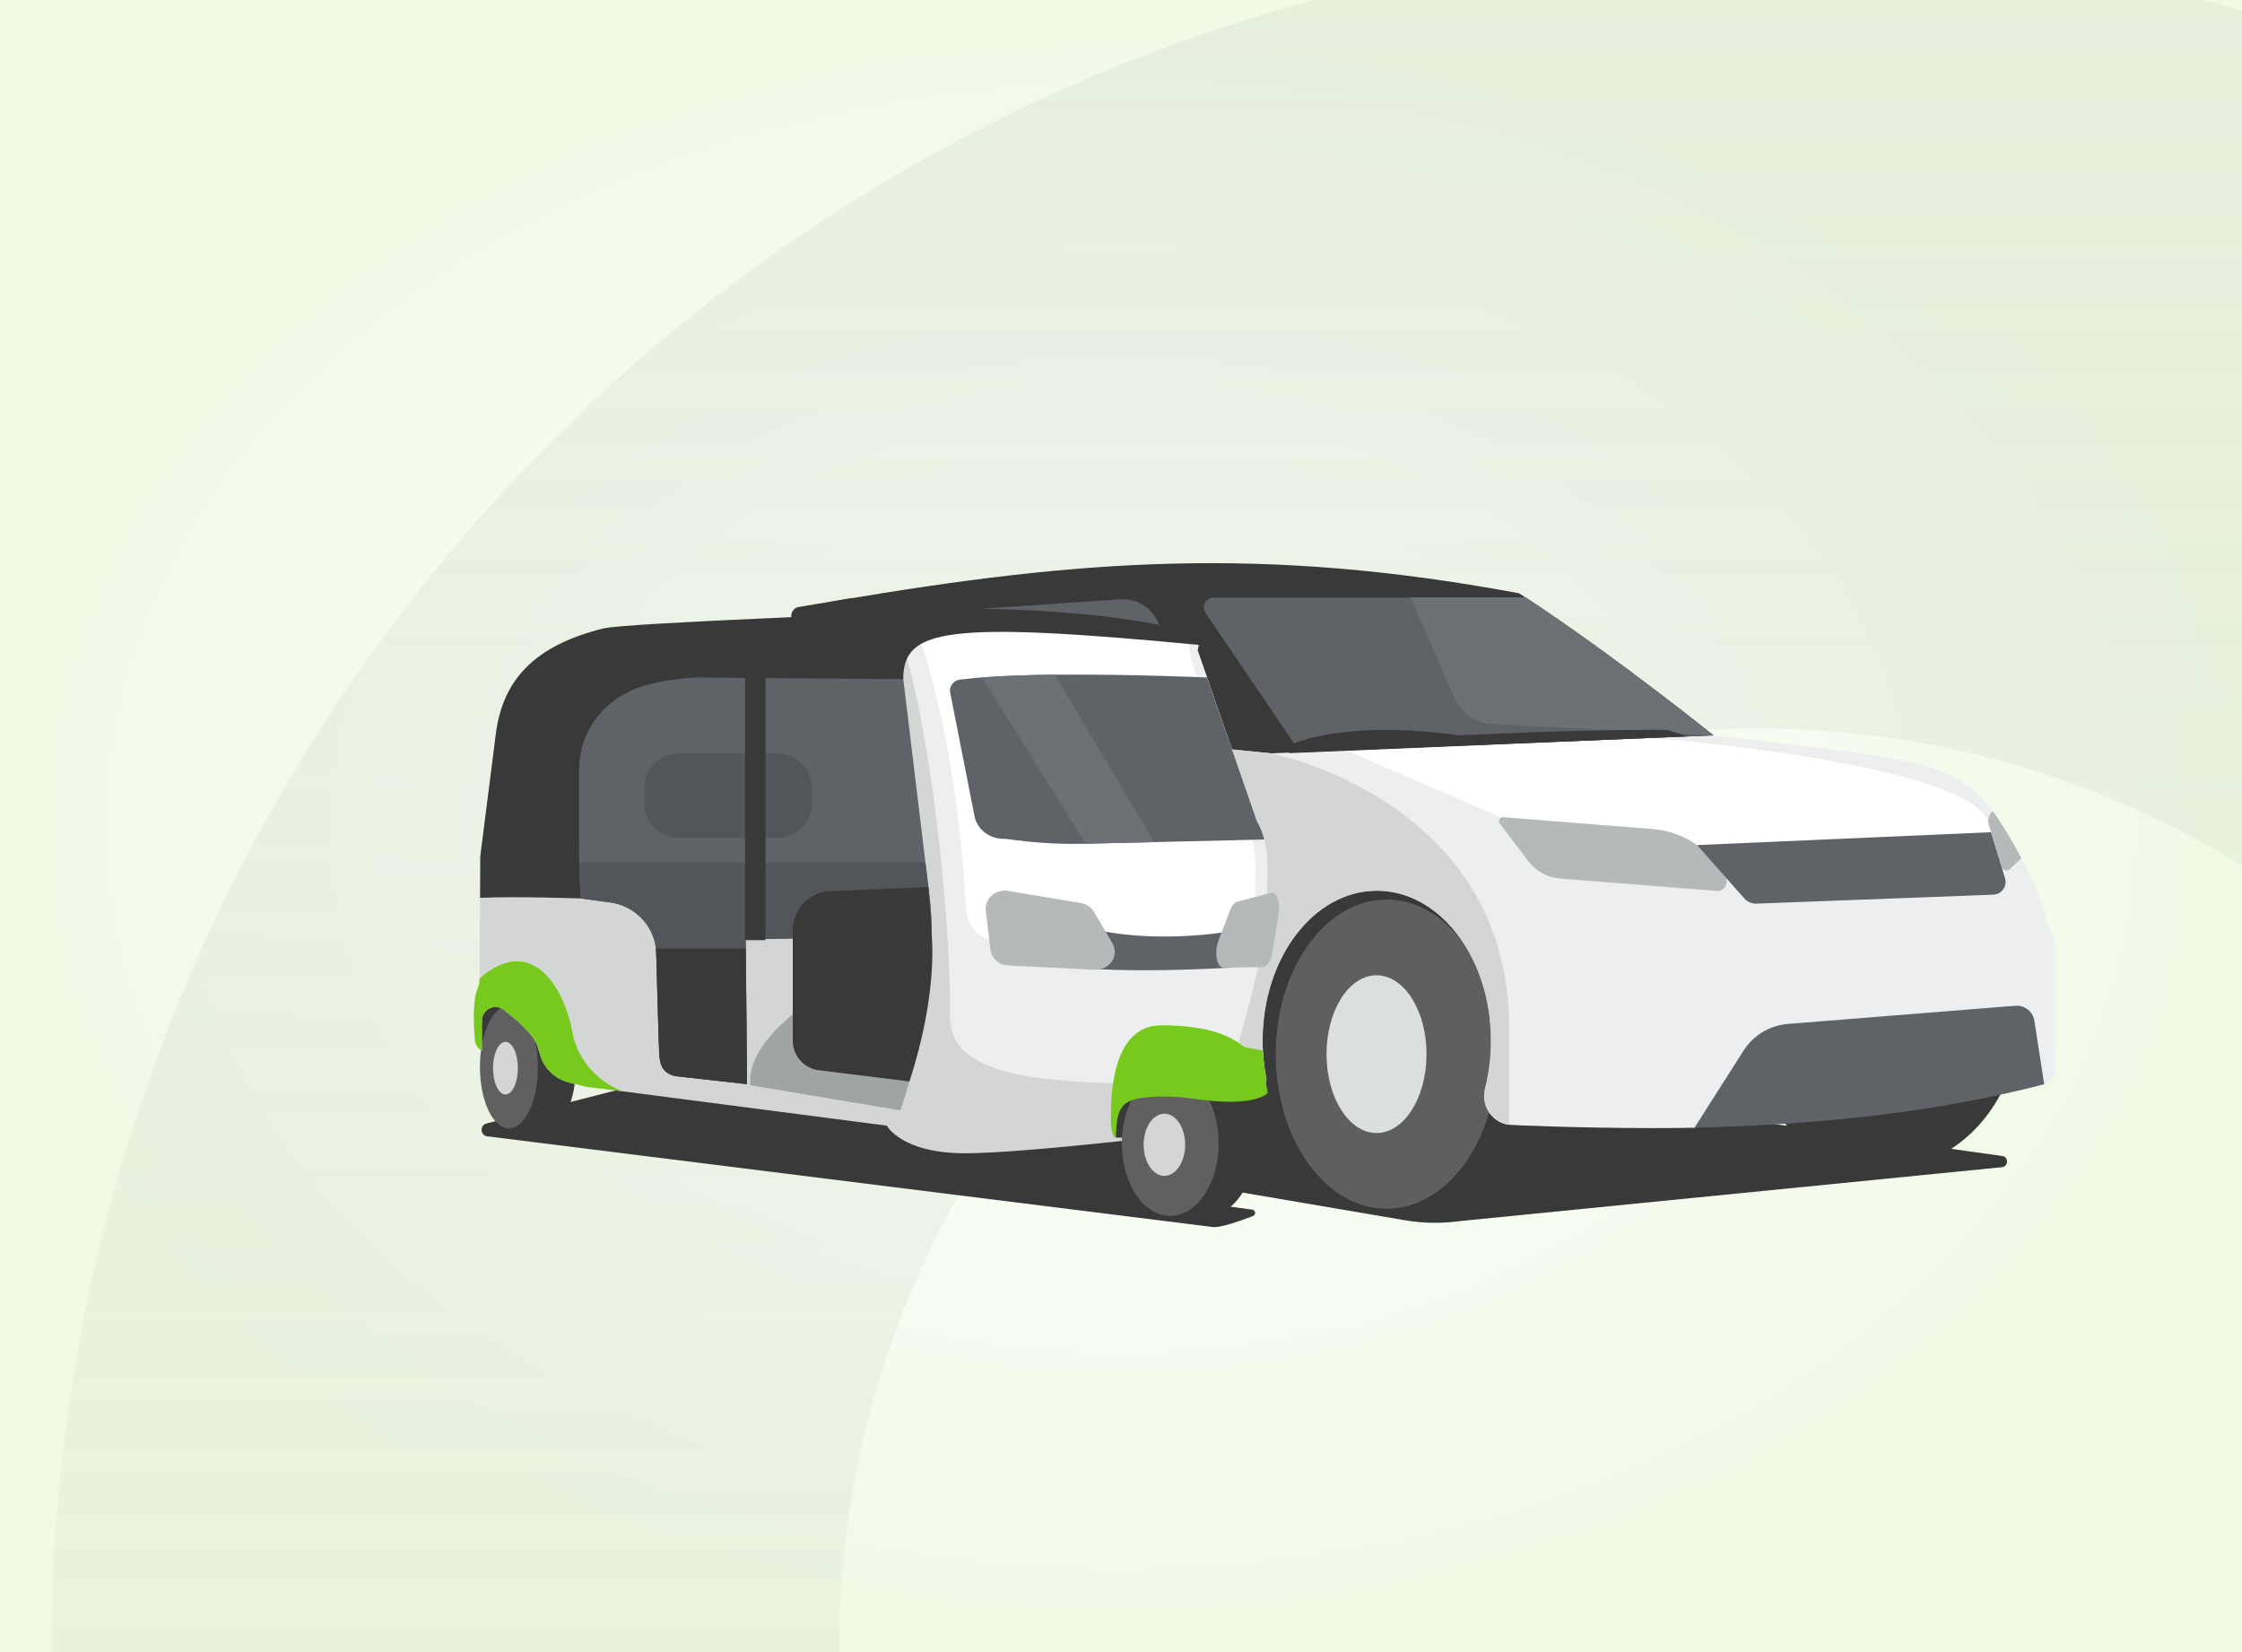 <svg xmlns="http://www.w3.org/2000/svg" width="304" height="224" viewBox="0 0 304 224" fill="none"><rect x="0" y="0" width="304" height="224" fill="#333333" stroke="none"/><g clip-path="url(#clip0_1_1978)"><rect width="304" height="224" fill="url(#paint0_radial_1_1978)"></rect><path opacity="0.4" d="M238.821 -8C193.021 -8.063 148.231 5.46 110.119 30.859C72.007 56.258 42.285 92.391 24.714 134.687C7.143 176.982 2.513 223.539 11.409 268.467C20.305 313.394 42.328 354.674 74.692 387.082C107.055 419.49 148.303 441.57 193.219 450.528C238.134 459.487 284.697 454.921 327.017 437.409C369.337 419.897 405.511 390.225 430.963 352.148C456.415 314.071 470 269.3 470 223.5C470 162.158 445.654 103.324 402.309 59.918C358.963 16.513 300.163 -7.915 238.821 -8ZM238.821 348.228C214.138 348.291 189.992 341.03 169.438 327.364C148.885 313.697 132.848 294.239 123.359 271.454C113.869 248.669 111.354 223.58 116.13 199.364C120.906 175.148 132.76 152.894 150.191 135.418C167.621 117.943 189.845 106.032 214.049 101.193C238.252 96.354 263.347 98.805 286.157 108.236C308.967 117.667 328.465 133.654 342.185 154.172C355.904 174.69 363.228 198.818 363.228 223.5C363.143 256.609 349.931 288.334 326.489 311.716C303.047 335.097 271.289 348.228 238.179 348.228H238.821Z" fill="url(#paint1_linear_1_1978)"></path><path fill-rule="evenodd" clip-rule="evenodd" d="M165.319 141.947L165.757 141.893L271.495 156.74C272.356 156.846 272.356 158.117 271.495 158.249L198.039 165.553C195.588 165.898 193.085 165.871 190.634 165.474L104.636 150.812C103.827 150.68 103.879 149.489 104.688 149.41L120.967 147.406L125.272 137.605H163.228L165.319 141.947Z" fill="#393939"></path><path fill-rule="evenodd" clip-rule="evenodd" d="M98.195 127.259L125.575 140.624L171.677 146.182L205.445 150.998L211.313 121.965L149.461 111.538L103.098 105.742L98.195 127.259Z" fill="#393939"></path><path fill-rule="evenodd" clip-rule="evenodd" d="M117.518 116.355C123.077 116.355 127.584 123.868 127.584 133.134C127.584 142.401 123.077 149.914 117.518 149.914C111.96 149.914 107.453 142.401 107.453 133.134C107.453 123.868 111.96 116.355 117.518 116.355Z" fill="#393939"></path><path fill-rule="evenodd" clip-rule="evenodd" d="M117.52 149.914H110.193L108.055 133.135L117.52 149.914Z" fill="#393939"></path><path fill-rule="evenodd" clip-rule="evenodd" d="M109.042 116.355C114.601 116.355 119.107 123.868 119.107 133.134C119.107 142.401 114.601 149.914 109.042 149.914C103.483 149.914 98.977 142.401 98.977 133.134C98.977 123.868 103.483 116.355 109.042 116.355Z" fill="#5F5F5F"></path><path fill-rule="evenodd" clip-rule="evenodd" d="M197.184 121.965H188.005V126.332C184.459 130.169 182.164 136.177 182.164 142.926C182.164 149.675 184.459 155.682 188.005 159.52V163.887H197.184C205.476 163.887 212.204 154.518 212.204 142.926C212.203 131.334 205.476 121.965 197.184 121.965Z" fill="#393939"></path><path fill-rule="evenodd" clip-rule="evenodd" d="M188.004 121.965C196.299 121.965 203.024 131.349 203.024 142.926C203.024 154.502 196.299 163.887 188.004 163.887C179.709 163.887 172.984 154.502 172.984 142.926C172.984 131.349 179.709 121.965 188.004 121.965Z" fill="#5F5F5F"></path><path fill-rule="evenodd" clip-rule="evenodd" d="M255.274 116.645C265.557 116.645 273.893 126.029 273.893 137.605C273.893 149.181 265.557 158.566 255.274 158.566C244.992 158.566 236.656 149.181 236.656 137.605C236.656 126.029 244.992 116.645 255.274 116.645Z" fill="#393939"></path><path fill-rule="evenodd" clip-rule="evenodd" d="M278.666 128.582V145.071C278.666 145.997 278.066 146.791 277.18 147.029L266.984 146.817C260.621 146.685 254.259 147.347 248.053 148.749L229.8 152.904C227.954 152.939 226.058 152.955 224.173 152.955C214.616 152.955 205.382 152.574 204.663 152.507H204.584C203.776 152.399 203.067 152.039 202.514 151.523C202.438 151.454 202.365 151.383 202.295 151.309C201.638 150.589 201.247 149.628 201.247 148.617C201.247 148.299 201.299 147.955 201.377 147.611C201.898 145.573 202.185 143.377 202.185 141.101C202.185 140.331 202.151 139.571 202.086 138.825C201.646 133.598 199.69 128.969 196.806 125.706C196.438 125.29 196.057 124.896 195.661 124.525C193.132 122.165 190.037 120.775 186.696 120.775C178.143 120.775 171.207 129.879 171.207 141.101C171.207 141.556 171.22 142.008 171.244 142.453C171.309 143.742 171.471 144.989 171.703 146.209C171.859 147.056 171.181 147.797 170.347 147.691L125.627 140.651C123.994 140.423 122.539 139.704 121.392 138.647C121.225 138.496 121.063 138.338 120.912 138.171C119.54 136.686 118.716 134.677 118.716 132.5V132.42C118.716 130.996 118.628 129.609 118.458 128.278C117.84 123.44 116.164 119.325 113.882 116.739C113.608 116.427 113.327 116.136 113.034 115.871C111.611 114.574 109.997 113.841 108.286 113.841C105.618 113.841 103.188 115.617 101.345 118.539C99.89 120.844 98.8 123.864 98.247 127.286L98.226 127.227L96.865 123.395C96.369 122.019 96.135 120.537 96.187 119.082L96.322 114.73L96.76 100.714C96.839 98.041 98.664 95.765 101.219 95.156L172.433 102.17L172.477 102.167L232.381 99.735C258.822 102.752 265.133 103.149 270.217 109.977C270.635 110.533 271.052 111.142 271.469 111.803C272.512 113.471 273.399 115.006 274.129 116.382C277.154 122.151 277.623 125.433 277.623 125.433C277.949 125.87 278.21 126.365 278.39 126.899C278.567 127.431 278.666 128 278.666 128.582Z" fill="#EDEEEF"></path><path fill-rule="evenodd" clip-rule="evenodd" d="M182.5 101.746L209.854 113.55L241.171 118.023L271.94 115.111L269.646 111.83C268.238 103.493 223.856 100.053 223.856 100.053L182.5 101.746Z" fill="white"></path><path fill-rule="evenodd" clip-rule="evenodd" d="M232.334 99.708L176.27 101.984L172.385 102.143L163.232 101.243L162.894 101.216L106.674 95.685L101.172 95.156L109.568 85.046C109.673 84.914 109.777 84.781 109.855 84.622L110.116 84.146C110.924 82.664 112.332 81.659 113.949 81.367C146.414 75.862 171.394 73.984 205.971 80.441C206.258 80.626 206.571 80.838 206.857 81.023C219.217 89.148 232.334 99.708 232.334 99.708Z" fill="#393939"></path><path fill-rule="evenodd" clip-rule="evenodd" d="M232.334 99.708L176.271 101.984L163.468 83.115C162.868 82.241 163.494 81.023 164.563 81.023H206.884C219.218 89.148 232.334 99.708 232.334 99.708Z" fill="#5F6368"></path><path fill-rule="evenodd" clip-rule="evenodd" d="M203.365 111.671L207.225 116.753C208.242 118.102 209.806 118.976 211.475 119.108L232.779 120.802C233.796 120.881 234.474 119.743 233.926 118.87L233.405 118.05C231.371 114.794 227.929 112.73 224.148 112.412L203.809 110.798C203.391 110.771 203.105 111.301 203.365 111.671Z" fill="#B6B9BA"></path><path fill-rule="evenodd" clip-rule="evenodd" d="M274.081 116.381L272.516 117.837C272.151 118.181 271.551 118.022 271.421 117.546L269.674 111.856C269.465 111.194 269.674 110.453 270.195 109.977C270.612 110.532 271.03 111.141 271.447 111.802C272.49 113.444 273.35 114.979 274.081 116.381Z" fill="#B6B9BA"></path><path fill-rule="evenodd" clip-rule="evenodd" d="M186.647 132.234C190.391 132.234 193.426 137.021 193.426 142.926C193.426 148.832 190.391 153.618 186.647 153.618C182.902 153.618 179.867 148.832 179.867 142.926C179.867 137.021 182.902 132.234 186.647 132.234Z" fill="#DCDFE0"></path><path fill-rule="evenodd" clip-rule="evenodd" d="M109.046 124.373C111.941 124.373 114.287 128.295 114.287 133.133C114.287 137.971 111.941 141.894 109.046 141.894C106.151 141.894 103.805 137.971 103.805 133.133C103.805 128.295 106.151 124.373 109.046 124.373Z" fill="#DCDFE0"></path><path fill-rule="evenodd" clip-rule="evenodd" d="M230.117 114.581L269.961 112.834L271.865 119.053C272.204 120.139 271.421 121.277 270.274 121.303L238.149 122.521C237.549 122.547 236.949 122.283 236.532 121.832L230.117 114.581Z" fill="#5F6368"></path><path fill-rule="evenodd" clip-rule="evenodd" d="M204.639 139.406V152.48H204.561C203.766 152.372 203.067 152.025 202.517 151.522C202.441 151.453 202.368 151.382 202.297 151.308C201.622 150.588 201.223 149.614 201.223 148.59C201.223 148.272 201.275 147.928 201.354 147.584C201.875 145.546 202.162 143.349 202.162 141.073C202.162 140.314 202.131 139.562 202.065 138.824C201.63 133.599 199.682 128.971 196.809 125.704C196.441 125.289 196.06 124.895 195.664 124.524C193.129 122.148 190.026 120.748 186.673 120.748C178.12 120.748 171.184 129.852 171.184 141.073C171.184 141.537 171.197 141.994 171.22 142.447C171.288 143.728 171.447 144.969 171.679 146.181C171.836 147.028 171.158 147.769 170.323 147.663L125.603 140.623C124.286 140.441 123.089 139.938 122.072 139.202C122.07 139.202 122.067 139.197 122.067 139.197C121.913 139.083 121.762 138.964 121.613 138.84C121.538 138.776 121.467 138.713 121.394 138.646C121.228 138.496 121.066 138.337 120.915 138.17C119.527 136.683 118.693 134.663 118.693 132.472V132.393C118.693 132.34 118.69 132.287 118.69 132.234C118.685 130.871 118.599 129.545 118.435 128.269C117.822 123.439 116.153 119.329 113.885 116.738C113.611 116.426 113.329 116.135 113.037 115.87C111.608 114.555 109.984 113.814 108.263 113.814C105.595 113.814 103.162 115.592 101.319 118.517C99.869 120.814 98.781 123.82 98.229 127.226C98.226 127.237 98.226 127.248 98.223 127.258L96.841 123.368C96.346 121.992 96.111 120.51 96.163 119.054L96.296 114.706L96.469 109.063L96.607 104.524L96.711 100.687C96.789 98.014 98.615 95.738 101.17 95.129L103.778 95.394L172.357 102.142C172.357 102.142 172.399 102.15 172.48 102.166C174.623 102.616 204.313 109.442 204.636 138.922C204.639 139.083 204.639 139.245 204.639 139.406Z" fill="#D4D6D6"></path><path fill-rule="evenodd" clip-rule="evenodd" d="M170.349 147.689L125.629 140.649C124.302 140.464 123.095 139.954 122.072 139.202C122.07 139.202 122.067 139.196 122.067 139.196C121.911 139.085 121.759 138.963 121.613 138.839C121.538 138.776 121.467 138.712 121.394 138.646C121.228 138.495 121.066 138.336 120.915 138.169C119.527 136.682 118.693 134.663 118.693 132.471V132.392C118.693 132.339 118.69 132.286 118.69 132.233C118.685 130.87 118.599 129.544 118.435 128.269C117.822 123.439 116.153 119.329 113.885 116.738C113.611 116.425 113.329 116.134 113.037 115.87C111.608 114.554 109.984 113.813 108.263 113.813C105.595 113.813 103.162 115.592 101.319 118.516C99.864 120.821 98.775 123.839 98.223 127.258L96.841 123.367C96.346 121.991 96.111 120.509 96.163 119.053L96.296 114.705L96.469 109.062C109.707 109.308 116.484 107.246 122.289 123.275C123.986 127.963 127.725 131.581 132.433 133.035C142.362 136.102 155.358 139.517 171.246 142.451C171.246 142.451 171.246 142.451 171.246 142.452C171.312 143.741 171.473 144.987 171.705 146.207C171.862 147.054 171.184 147.795 170.349 147.689Z" fill="#77CA1D"></path><path fill-rule="evenodd" clip-rule="evenodd" d="M277.179 147.003C260.621 151.343 242.89 152.64 229.773 152.879L236.397 142.477C237.701 140.44 239.813 139.116 242.186 138.852L273.268 136.364C274.52 136.258 275.667 137.158 275.85 138.429L277.179 147.003Z" fill="#5F6368"></path><path fill-rule="evenodd" clip-rule="evenodd" d="M103.78 95.394C103.78 96.956 102.763 98.332 101.303 98.782L100.886 98.914C100.051 99.153 99.426 99.894 99.321 100.767C99.113 102.408 98.096 103.837 96.609 104.552L96.714 100.714C96.792 98.041 98.617 95.765 101.173 95.156L103.78 95.394Z" fill="#D44C59"></path><path fill-rule="evenodd" clip-rule="evenodd" d="M163.23 101.242L162.892 101.215L137.363 98.701L122.656 97.245L106.672 95.684L114.156 85.151C114.781 84.277 115.746 83.722 116.815 83.642L117.493 83.589L130.74 82.689L151.914 81.26C154.234 81.101 156.373 82.504 157.181 84.728L163.23 101.242Z" fill="#5F6368"></path><path fill-rule="evenodd" clip-rule="evenodd" d="M137.367 98.702L122.66 97.247L117.523 83.59L130.77 82.717L137.367 98.702Z" fill="#6D7175"></path><path fill-rule="evenodd" clip-rule="evenodd" d="M122.861 104.816L117.907 104.26C117.307 104.181 116.89 103.652 116.942 103.043L117.02 102.355C117.046 102.01 117.359 101.772 117.698 101.799L123.591 102.461C123.93 102.487 124.165 102.804 124.139 103.149L124.061 103.837C124.008 104.446 123.461 104.869 122.861 104.816Z" fill="#5F5F5F"></path><path fill-rule="evenodd" clip-rule="evenodd" d="M149.177 107.753L144.77 107.25C144.014 107.171 143.492 106.483 143.57 105.715L143.622 105.186C143.648 104.921 143.883 104.736 144.144 104.762L150.324 105.451C150.584 105.477 150.767 105.715 150.741 105.98L150.689 106.509C150.611 107.303 149.933 107.833 149.177 107.753Z" fill="#5F5F5F"></path><path fill-rule="evenodd" clip-rule="evenodd" d="M232.335 99.707L202.244 98.146C200.053 98.04 198.098 96.663 197.211 94.626L191.266 80.996H206.885C219.219 89.147 232.335 99.707 232.335 99.707Z" fill="#6D7175"></path><path fill-rule="evenodd" clip-rule="evenodd" d="M115.541 81.076L108.318 82.294C107.327 82.452 106.936 83.696 107.666 84.411L110.404 87.11L115.541 81.076Z" fill="#393939"></path><path fill-rule="evenodd" clip-rule="evenodd" d="M174.289 101.242C183.337 97.272 197.783 99.707 197.783 99.707C215.463 98.834 226.076 98.966 226.076 98.966L228.814 99.84L174.811 102.116L174.289 101.242Z" fill="#393939"></path><path fill-rule="evenodd" clip-rule="evenodd" d="M86.814 146.992L65.969 152.329C65.023 152.571 65.111 153.952 66.08 154.071L164.477 166.37C165.466 166.492 168.157 165.544 169.904 164.872C170.335 164.706 170.26 164.072 169.802 164.011L160.704 162.795L154.649 156.654L136.767 150.224L86.814 146.992Z" fill="#393939"></path><path fill-rule="evenodd" clip-rule="evenodd" d="M65.34 142.447L70.796 145.281L77.602 143.12L70.796 132.91L64.703 136.604L65.34 142.447Z" fill="#393939"></path><path fill-rule="evenodd" clip-rule="evenodd" d="M78.078 144.675C78.078 148.14 77.076 151.111 75.652 152.361C75.188 152.769 74.681 152.993 74.147 152.993C73.165 152.993 72.268 152.23 71.579 150.967C71.353 150.554 71.15 150.089 70.975 149.577C70.5 148.203 70.219 146.507 70.219 144.675C70.219 142.16 70.745 139.907 71.579 138.382C72.268 137.12 73.165 136.357 74.147 136.357C76.318 136.357 78.078 140.081 78.078 144.675Z" fill="#393939"></path><path fill-rule="evenodd" clip-rule="evenodd" d="M75.651 152.358C75.186 152.766 74.68 152.99 74.146 152.99H69.008L70.974 149.574L72.862 146.293L73.445 145.279L75.651 152.358Z" fill="#393939"></path><path fill-rule="evenodd" clip-rule="evenodd" d="M69.007 136.357C71.177 136.357 72.936 140.081 72.936 144.675C72.936 149.269 71.177 152.993 69.007 152.993C66.837 152.993 65.078 149.269 65.078 144.675C65.078 140.081 66.837 136.357 69.007 136.357Z" fill="#606060"></path><path fill-rule="evenodd" clip-rule="evenodd" d="M68.535 141.258C69.465 141.258 70.219 142.855 70.219 144.825C70.219 146.795 69.465 148.391 68.535 148.391C67.606 148.391 66.852 146.795 66.852 144.825C66.852 142.855 67.606 141.258 68.535 141.258Z" fill="#D4D6D6"></path><path fill-rule="evenodd" clip-rule="evenodd" d="M171.856 117.413C171.856 121.619 171.739 124.656 171.067 128.551C170.346 132.745 168.979 137.932 166.424 146.647C165.833 148.663 165.179 150.866 164.455 153.29C164.455 153.29 139.48 156.368 130.856 156.368C122.23 156.368 120.249 152.625 120.249 152.625L84.447 147.971H84.445L84.443 147.968L79.538 147.357L77.255 146.798C75.344 146.329 73.833 144.954 73.284 143.177L72.845 141.756C72.334 140.101 69.329 137.699 68.341 136.946C68.023 136.703 67.633 136.542 67.223 136.533C66.071 136.506 65.341 137.519 65.341 138.353V142.446C64.808 142.157 64.458 141.645 64.404 141.07C64.25 139.395 64.037 135.859 64.752 134.059C64.931 133.606 65.034 133.131 65.037 132.648L65.09 121.729L71.153 115.855C71.153 115.855 66.93 97.436 74.149 94.101C81.368 90.766 122.476 87.363 122.476 87.363C122.476 87.363 123.771 86.031 127.024 85.088C127.085 85.07 127.148 85.052 127.21 85.034C127.226 85.029 127.242 85.025 127.257 85.02C128.891 84.569 130.995 84.22 133.646 84.172C134.179 84.163 134.768 84.168 135.402 84.186C142.792 84.384 156.4 86.27 162.485 87.194C162.53 87.496 162.494 87.814 162.364 88.119L164.011 92.861L170.428 111.374L170.431 111.376C170.446 111.399 170.579 111.6 170.756 111.97C170.953 112.38 171.206 113.002 171.423 113.826C171.589 114.482 171.737 115.269 171.806 116.18C171.838 116.568 171.856 116.98 171.856 117.413Z" fill="#D4D6D6"></path><path fill-rule="evenodd" clip-rule="evenodd" d="M171.856 117.411C171.856 121.617 171.74 124.654 171.068 128.549C170.346 132.743 168.979 137.929 166.425 146.645C165.278 146.87 164.043 146.99 162.719 146.99C143.539 146.99 128.603 146.81 128.811 137.688C129.017 128.567 126.978 102.564 122.477 87.361L127.025 85.086L127.133 85.032L127.258 85.018L135.403 84.184C142.793 84.382 156.401 86.267 162.486 87.192C162.531 87.494 162.495 87.812 162.365 88.117L164.012 92.859L170.429 111.372L170.431 111.374C170.447 111.397 170.579 111.598 170.756 111.967C170.953 112.378 171.207 113 171.424 113.823C171.59 114.48 171.738 115.267 171.807 116.178C171.839 116.566 171.856 116.978 171.856 117.411Z" fill="#EDEEEF"></path><path fill-rule="evenodd" clip-rule="evenodd" d="M170.226 117.414C170.226 121.619 170.113 124.657 169.465 128.551C169.203 128.731 168.933 128.831 168.656 128.837C164.581 128.939 144.279 128.061 135.374 127.662C133.024 127.556 131.133 125.617 130.994 123.17C130.573 115.757 129.214 100.129 124.938 87.278L127.129 85.034C128.712 84.576 130.758 84.22 133.341 84.173C139.864 84.053 154.802 86.191 161.18 87.194C161.181 87.197 161.181 87.2 161.182 87.203C161.345 88.392 161.552 89.575 161.933 90.713L162.653 92.861L168.848 111.375L168.85 111.377C168.865 111.399 168.993 111.6 169.164 111.97C169.354 112.38 169.599 113.003 169.809 113.826C169.969 114.482 170.111 115.269 170.178 116.18C170.209 116.568 170.226 116.981 170.226 117.414Z" fill="white"></path><path fill-rule="evenodd" clip-rule="evenodd" d="M148.888 126.123C157.989 128.055 167.749 126.123 167.749 126.123L167.09 131.188C152.581 132 146.25 131.204 146.25 131.204L148.888 126.123Z" fill="#5F6368"></path><path fill-rule="evenodd" clip-rule="evenodd" d="M162.61 87.442C128.08 84.161 122.478 85.302 122.478 92.074L78.739 121.823C78.739 121.823 70.432 121.508 65.094 121.729L65.123 116.078L67.149 100.158L67.291 99.046C68.336 92.209 72.347 87.562 81.833 85.201C81.837 85.201 81.842 85.201 81.847 85.198C81.852 85.198 81.854 85.196 81.859 85.196C85.967 84.373 119.396 83.327 129.771 82.506C142.226 82.506 154.357 83.685 161.136 85.688C162.223 86.008 163.029 86.45 162.61 87.442Z" fill="#393939"></path><path fill-rule="evenodd" clip-rule="evenodd" d="M126.338 126.854L101.117 127.373L101.294 146.994L91.532 145.905C89.096 145.305 89.472 143.314 89.313 140.964L88.971 128.943C88.962 128.832 88.953 128.722 88.939 128.614C88.565 125.249 85.807 122.651 82.459 122.322L78.74 121.826C78.74 121.826 78.612 119.864 78.552 116.941C78.529 115.988 78.516 114.932 78.516 113.809V104.471C78.516 98.773 82.347 94.229 87.837 92.838C92.558 91.641 96.085 91.852 96.085 91.852L96.087 91.884L122.48 92.076L125.377 116.064L125.482 116.941L126.013 121.327C126.235 123.161 126.347 125.008 126.343 126.854H126.338Z" fill="#5F6368"></path><path fill-rule="evenodd" clip-rule="evenodd" d="M126.334 126.852L101.113 127.371L101.124 128.612L101.29 146.992L91.527 145.903C89.091 145.303 89.468 143.312 89.309 140.962L88.966 128.941C88.957 128.83 88.948 128.72 88.935 128.612C88.56 125.247 85.802 122.649 82.455 122.32L78.735 121.824C78.735 121.824 78.607 119.862 78.547 116.939H125.478L126.009 121.325C126.231 123.159 126.343 125.006 126.338 126.852H126.334Z" fill="#52565B"></path><path fill-rule="evenodd" clip-rule="evenodd" d="M170.229 155.033C170.229 159.128 168.555 162.638 166.175 164.115C165.399 164.597 164.551 164.863 163.66 164.863C162.018 164.863 160.519 163.961 159.367 162.468C158.989 161.981 158.65 161.43 158.357 160.825C157.563 159.202 157.094 157.198 157.094 155.033C157.094 152.061 157.974 149.4 159.367 147.597C160.519 146.106 162.018 145.205 163.66 145.205C167.288 145.205 170.229 149.605 170.229 155.033Z" fill="#393939"></path><path fill-rule="evenodd" clip-rule="evenodd" d="M166.176 164.117C165.401 164.597 164.554 164.863 163.662 164.863H158.679C157.667 164.863 156.71 164.519 155.852 163.906L158.36 160.826L161.516 156.949L162.49 155.75L164.354 159.979L166.176 164.117Z" fill="#393939"></path><path fill-rule="evenodd" clip-rule="evenodd" d="M151.303 154.243H153.029L156.808 146.854H154.056L151.631 148.209L150.906 150.999L151.303 154.243Z" fill="#393939"></path><path fill-rule="evenodd" clip-rule="evenodd" d="M165.244 155.032C165.244 156.836 164.92 158.525 164.352 159.978C163.628 161.835 162.511 163.305 161.168 164.129C160.399 164.601 159.558 164.862 158.677 164.862C157.665 164.862 156.707 164.518 155.849 163.905C153.637 162.325 152.109 158.944 152.109 155.032C152.109 149.604 155.051 145.205 158.677 145.205C159.558 145.205 160.399 145.466 161.168 145.938C163.56 147.403 165.244 150.923 165.244 155.032Z" fill="#606060"></path><path fill-rule="evenodd" clip-rule="evenodd" d="M157.885 151C159.439 151 160.699 152.887 160.699 155.215C160.699 157.542 159.439 159.429 157.885 159.429C156.33 159.429 155.07 157.542 155.07 155.215C155.07 152.887 156.33 151 157.885 151Z" fill="#D4D6D6"></path><path fill-rule="evenodd" clip-rule="evenodd" d="M151.3 154.242C151.437 150.076 151.964 148.982 156.231 148.719C158.079 148.604 159.937 148.694 161.77 148.964C170.443 150.244 171.898 148.168 171.898 148.168C170.886 140.595 164.295 139.018 157.46 139.018C150.625 139.018 150.625 149.035 150.625 151.639C150.625 154.242 151.3 154.242 151.3 154.242Z" fill="#77CA1D"></path><path fill-rule="evenodd" clip-rule="evenodd" d="M136.702 120.796L146.527 122.432C147.302 122.56 147.971 123.01 148.349 123.655L150.835 127.89C151.813 129.557 150.454 131.581 148.423 131.483L136.741 130.914C135.47 130.852 134.435 129.939 134.294 128.757L133.665 123.455C133.473 121.843 134.994 120.512 136.702 120.796Z" fill="#B6B9BA"></path><path fill-rule="evenodd" clip-rule="evenodd" d="M172.307 121.062L167.732 122.277C167.371 122.373 167.023 122.792 166.785 123.417L165.22 127.527C164.603 129.145 164.996 131.216 165.917 131.203L171.21 131.128C171.786 131.12 172.347 130.255 172.536 129.085L173.384 123.835C173.642 122.239 173.103 120.851 172.307 121.062Z" fill="#B6B9BA"></path><path fill-rule="evenodd" clip-rule="evenodd" d="M126.337 126.85C126.558 137.962 122.09 150.547 122.09 150.547L101.711 147.142V146.561C101.711 138.343 118.322 130.227 126.337 126.85Z" fill="#A0A4A5"></path><path fill-rule="evenodd" clip-rule="evenodd" d="M171.426 113.825L156.487 114.177L147.224 114.396L147.05 114.401C145.144 114.446 143.236 114.403 141.335 114.27C140.156 114.191 138.976 114.074 137.804 113.925L136.318 113.735C134.294 113.839 132.501 112.522 132.135 110.657L128.84 93.909C128.654 92.962 129.445 92.094 130.475 92.119H130.48C131.3 92.013 132.205 91.923 133.174 91.848C136.05 91.621 139.504 91.515 143.038 91.478C153.03 91.379 163.663 91.857 163.663 91.857L164.013 92.861L170.432 111.374L170.435 111.377C170.449 111.399 170.582 111.6 170.758 111.97C170.956 112.38 171.209 113.003 171.426 113.825Z" fill="#5F6368"></path><path fill-rule="evenodd" clip-rule="evenodd" d="M84.441 147.969L79.537 147.358L77.255 146.799C75.342 146.329 73.832 144.954 73.285 143.177L72.845 141.756C72.334 140.101 69.328 137.7 68.342 136.946C68.023 136.703 67.632 136.543 67.222 136.534C66.072 136.507 65.341 137.519 65.341 138.354V142.447C64.808 142.158 64.458 141.646 64.405 141.071C64.25 139.395 64.036 135.86 64.752 134.06C64.931 133.607 65.034 133.131 65.037 132.649C71.984 126.601 76.425 133.659 77.603 139.892C78.758 146.03 84.27 147.913 84.441 147.969Z" fill="#77CA1D"></path><path fill-rule="evenodd" clip-rule="evenodd" d="M156.484 114.177L147.221 114.396L133.172 91.848C136.047 91.62 139.502 91.514 143.036 91.478L156.484 114.177Z" fill="#6D7175"></path><path fill-rule="evenodd" clip-rule="evenodd" d="M105.477 113.572H91.986C89.442 113.572 87.359 111.477 87.359 108.916V106.821C87.359 104.259 89.442 102.164 91.986 102.164H105.477C108.022 102.164 110.104 104.259 110.104 106.821V108.916C110.104 111.477 108.022 113.572 105.477 113.572Z" fill="#52565B"></path><path fill-rule="evenodd" clip-rule="evenodd" d="M101.023 127.471H103.796V89.269H101.023V127.471Z" fill="#393939"></path><path fill-rule="evenodd" clip-rule="evenodd" d="M107.492 126.129V141.092C107.492 143.137 109.007 144.861 111.024 145.11L123.307 146.631C127.243 134.643 126.334 126.851 126.334 126.851L125.881 120.268L112.544 120.828C109.721 120.947 107.492 123.285 107.492 126.129Z" fill="#393939"></path><path fill-rule="evenodd" clip-rule="evenodd" d="M101.293 146.992L91.53 145.903C89.094 145.303 89.471 143.312 89.312 140.962L88.969 128.941C88.96 128.83 88.951 128.72 88.938 128.611H101.127L101.293 146.992Z" fill="#393939"></path></g><defs><radialGradient id="paint0_radial_1_1978" cx="0" cy="0" r="1" gradientUnits="userSpaceOnUse" gradientTransform="translate(152 112) rotate(-90) scale(112 152)"><stop stop-color="white"></stop><stop offset="1" stop-color="#F0FAE6"></stop></radialGradient><linearGradient id="paint1_linear_1_1978" x1="238.5" y1="-8" x2="238.5" y2="455" gradientUnits="userSpaceOnUse"><stop stop-color="#D7E0CF"></stop><stop offset="1" stop-color="#D7E0CF" stop-opacity="0.5"></stop></linearGradient><clipPath id="clip0_1_1978"><rect width="304" height="224" fill="white"></rect></clipPath></defs></svg>